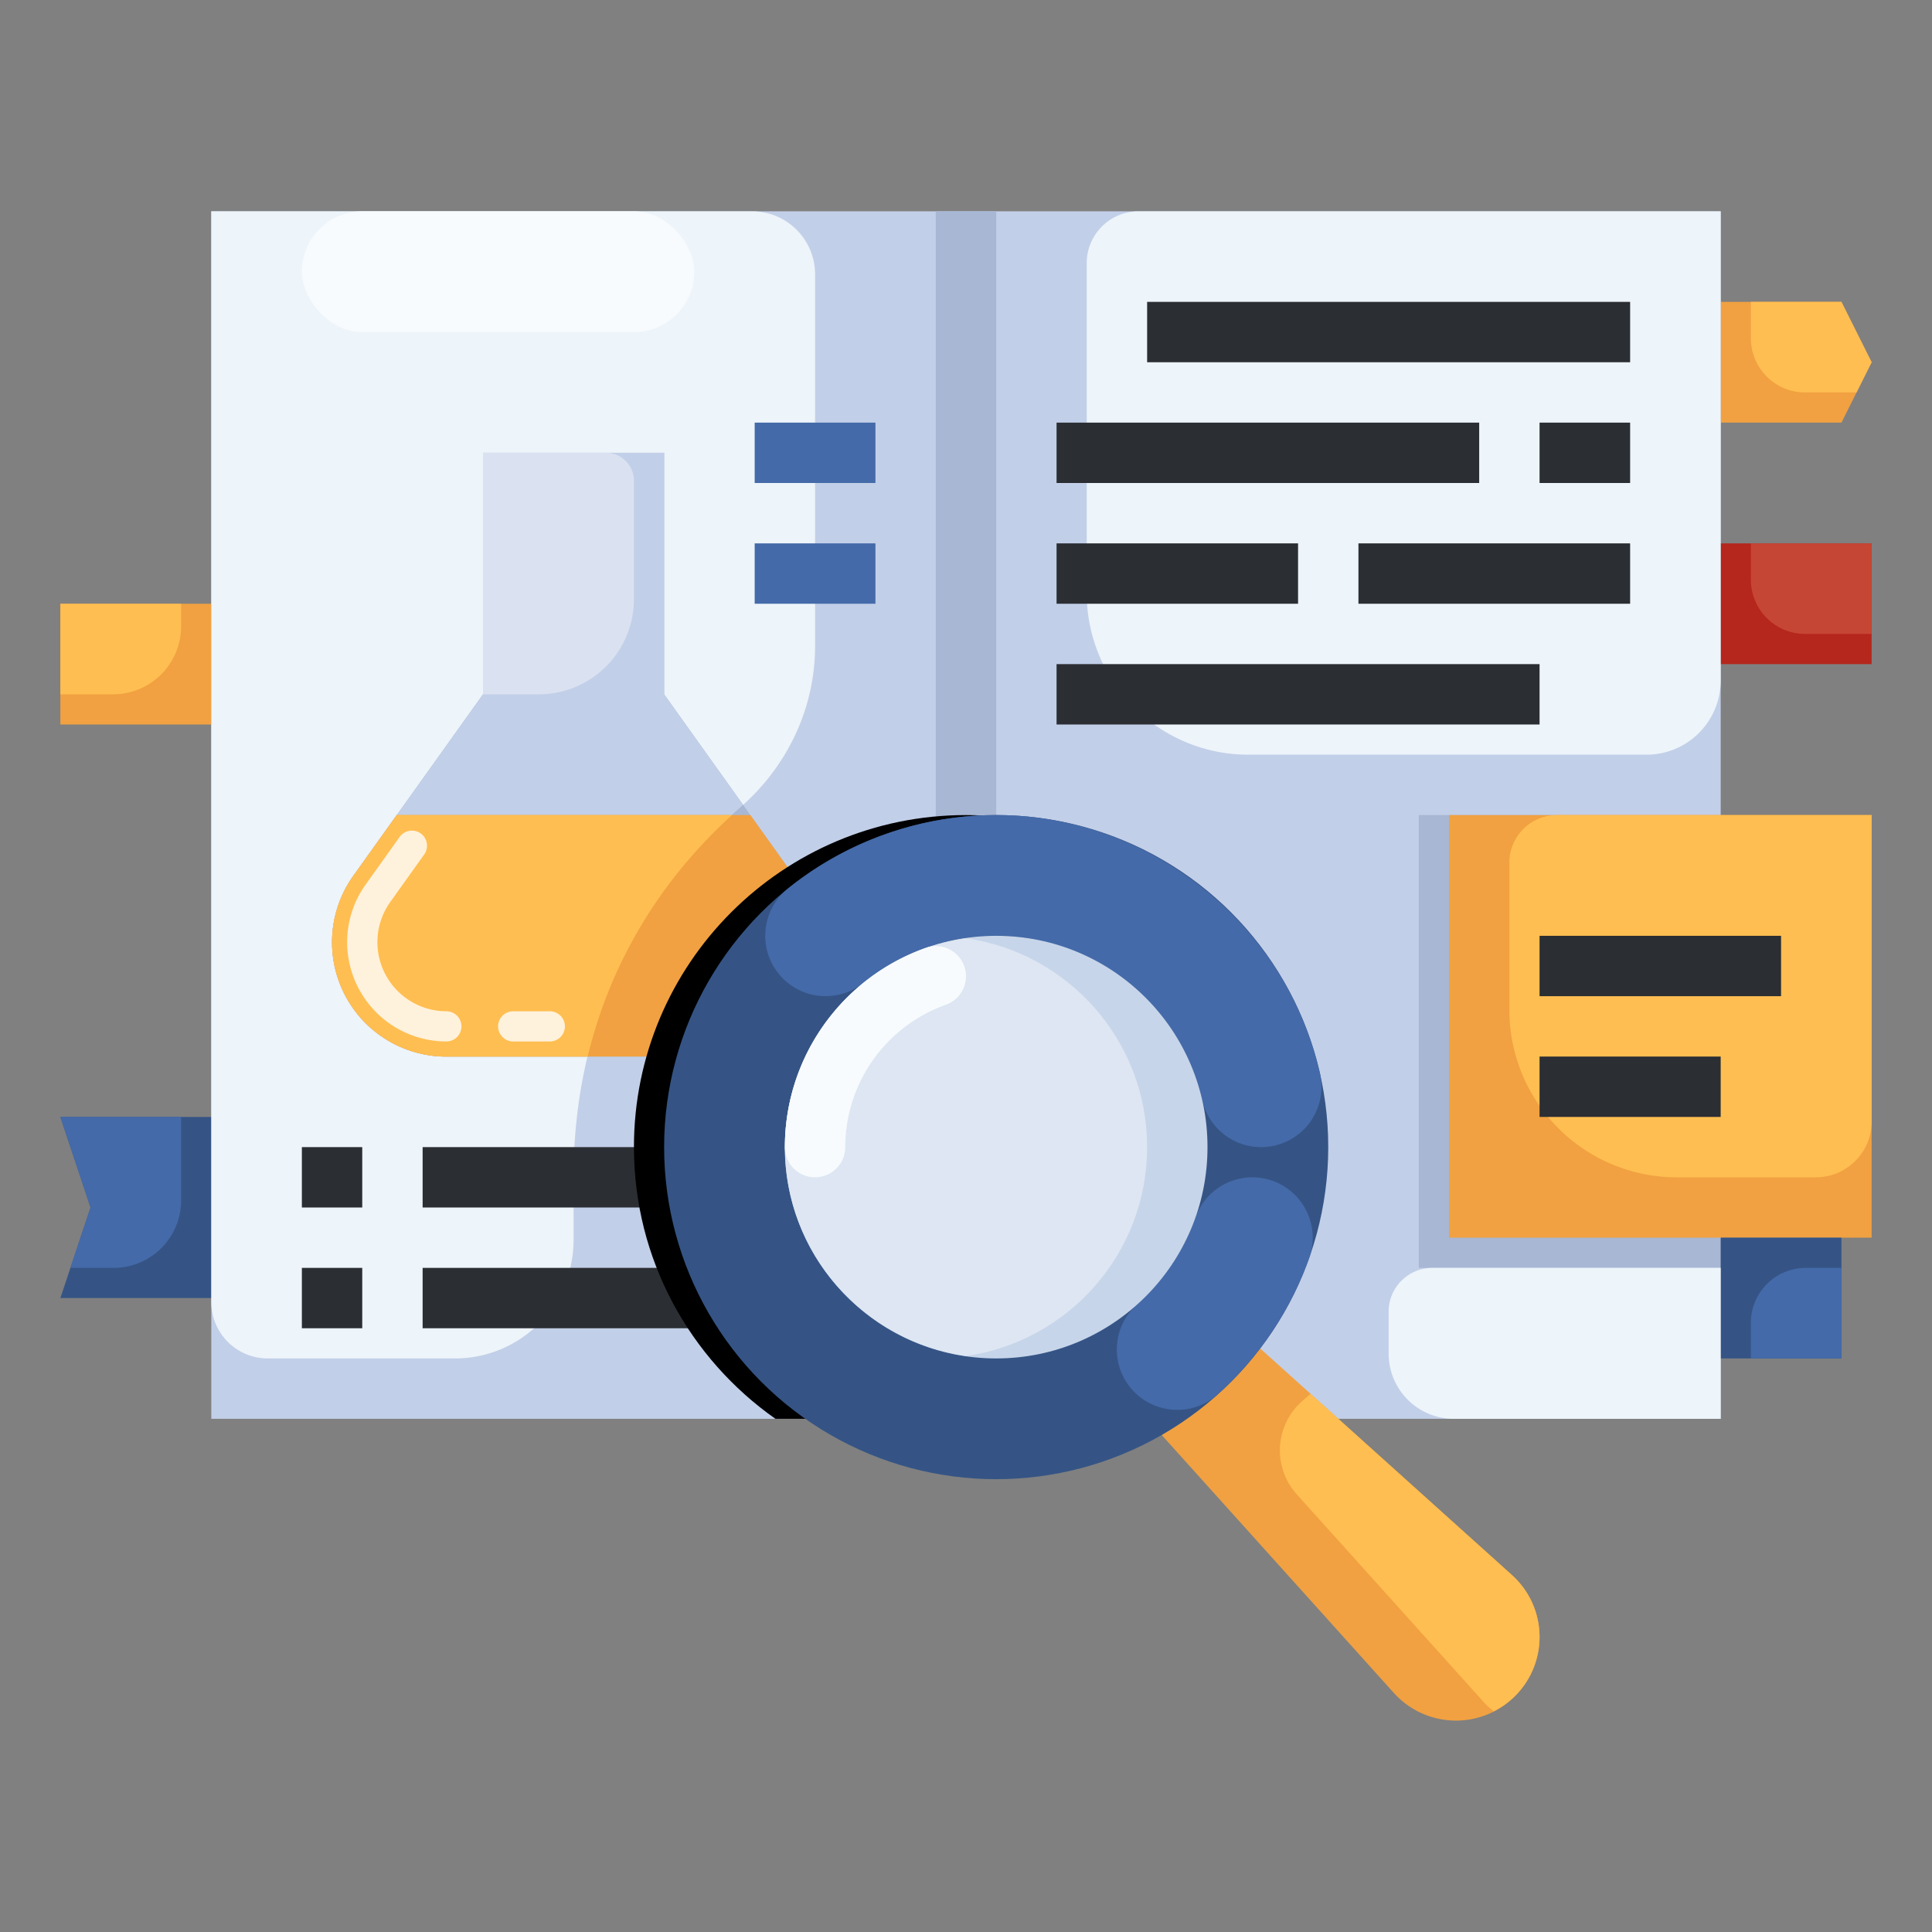 <svg xmlns="http://www.w3.org/2000/svg" xmlns:xlink="http://www.w3.org/1999/xlink" width="512" height="512" x="0" y="0" viewBox="0 0 64 64" style="enable-background:new 0 0 512 512" xml:space="preserve" class=""><rect x="0" y="0" width="64" height="64" fill="#808080" stroke="none"/><g><path fill="#c2cfe8" d="M44.334 47H57V7H7v40h19.676z" opacity="1" data-original="#c2cfe8"></path><path fill="#a8b7d4" d="M47 27h10v15H47zM31 7h2v23h-2z" opacity="1" data-original="#a8b7d4"></path><path fill="#355485" d="M7 43H2l1-3-1-3h5z" opacity="1" data-original="#355485"></path><path fill="#f1a141" d="M57 10h4l1 2-1 2h-4zM48 27h14v14H48z" opacity="1" data-original="#f1a141"></path><path fill="#b5261c" d="M57 18h5v4h-5z" opacity="1" data-original="#b5261c"></path><path fill="#355485" d="M57 41h4v4h-4z" opacity="1" data-original="#355485"></path><path fill="#f1a141" d="M2 20h5v4H2z" opacity="1" data-original="#f1a141"></path><path fill="#ffbe51" d="M51.576 27H62v10.152c0 1.02-.828 1.848-1.848 1.848h-4.609A5.545 5.545 0 0 1 50 33.457v-4.88c0-.87.706-1.576 1.576-1.576z" opacity="1" data-original="#ffbe51"></path><path fill="#edf4fa" d="M27 9.087v12.322c0 2.06-.927 3.991-2.483 5.342C22.168 28.79 19 32.707 19 39v2.076A3.924 3.924 0 0 1 15.076 45H8.869a1.87 1.87 0 0 1-1.87-1.87V7h17.914C26.066 7 27 7.934 27 9.087z" opacity="1" data-original="#edf4fa"></path><path fill="#f1a141" d="m38.484 47.538 7.692 8.546A2.769 2.769 0 0 0 51 54.233c0-.786-.333-1.533-.916-2.058l-8.337-7.503-3.262 2.866z" opacity="1" data-original="#f1a141"></path><g fill="#2b2e33"><path d="M51 31h8v2h-8zM51 35h6v2h-6z" fill="#2b2e33" opacity="1" data-original="#2b2e33"></path></g><path fill="#a8b7d4" d="M26.414 29.19a4.206 4.206 0 0 0-.119-.177L22 23v-8h-6v8l-4.295 6.013a3.787 3.787 0 0 0 3.082 5.988h7.628l3.999-5.81z" opacity="1" data-original="#a8b7d4"></path><path fill="#c2cfe8" d="M24.517 26.751c.034-.029.063-.062.096-.092L22 23.001V15h-6v8l-4.295 6.013a3.787 3.787 0 0 0 3.082 5.988h4.681c.965-4.005 3.246-6.684 5.049-8.249z" opacity="1" data-original="#c2cfe8"></path><g fill="#446aa9"><path d="M25 14h4v2h-4zM25 18h4v2h-4z" fill="#446aa9" opacity="1" data-original="#446aa9"></path></g><path fill="#edf4fa" d="M37.717 7H57v15.543A2.458 2.458 0 0 1 54.543 25H41.347a5.35 5.35 0 0 1-5.348-5.348V8.717c0-.948.77-1.717 1.717-1.717z" opacity="1" data-original="#edf4fa"></path><g fill="#2b2e33"><path d="M10 38h2v2h-2zM14 38h11v2H14zM10 42h2v2h-2zM14 42h12.155v2H14z" fill="#2b2e33" opacity="1" data-original="#2b2e33"></path></g><g fill="#2b2e33"><path d="M38 10h16v2H38zM35 14h14v2H35zM51 14h3v2h-3zM35 18h8v2h-8zM45 18h9v2h-9zM35 22h16v2H35z" fill="#2b2e33" opacity="1" data-original="#2b2e33"></path></g><path fill="#446aa9" d="m2 37 1 3-.667 2h1.429A2.238 2.238 0 0 0 6 39.762V37z" opacity="1" data-original="#446aa9"></path><path fill="#ffbe51" d="M2 20v3h1.745A2.255 2.255 0 0 0 6 20.745V20z" opacity="1" data-original="#ffbe51"></path><path fill="#446aa9" d="M59.819 42H61v3h-3v-1.181A1.82 1.82 0 0 1 59.819 42z" opacity="1" data-original="#446aa9"></path><path fill="#f1a141" d="M26.295 29.013 24.857 27H13.143l-1.438 2.013a3.787 3.787 0 0 0 3.082 5.988h7.628l3.999-5.81a4.206 4.206 0 0 0-.119-.177z" opacity="1" data-original="#f1a141"></path><path d="M32 27c-6.075 0-11 4.925-11 11 0 3.724 1.856 7.01 4.687 9h12.625c2.832-1.99 4.687-5.276 4.687-9 0-6.075-4.925-11-11-11z" opacity="1" fill="#00000017" data-original="#00000017"></path><path fill="#c64635" d="M58 18h4v3h-2.204A1.797 1.797 0 0 1 58 19.204z" opacity="1" data-original="#c64635"></path><path fill="#ffbe51" d="M58 10v1.204c0 .992.804 1.796 1.796 1.796H61.5l.5-1-1-2z" opacity="1" data-original="#ffbe51"></path><path fill="#edf4fa" d="M47.448 42H57v5h-8.84A2.161 2.161 0 0 1 46 44.84v-1.391c0-.799.649-1.448 1.448-1.448z" opacity="1" data-original="#edf4fa"></path><path fill="#ffbe51" d="m43.413 46.171-.276.243a2.174 2.174 0 0 0-.181 3.087l6.22 6.911c.093.104.201.189.307.276a2.757 2.757 0 0 0 .601-4.514z" opacity="1" data-original="#ffbe51"></path><circle cx="33" cy="38" r="11" fill="#355485" opacity="1" data-original="#355485"></circle><path fill="#446aa9" d="M39.001 46.702a1.998 1.998 0 0 1-1.336-3.489 7.06 7.06 0 0 0 1.936-2.881 1.999 1.999 0 1 1 3.769 1.337 11.065 11.065 0 0 1-3.035 4.523 1.994 1.994 0 0 1-1.334.511zM41.774 38a2 2 0 0 1-1.948-1.557c-.718-3.154-3.589-5.444-6.826-5.444a6.911 6.911 0 0 0-4.392 1.555 2 2 0 1 1-2.516-3.11A11.02 11.02 0 0 1 33 27c5.086 0 9.597 3.598 10.726 8.556A2 2 0 0 1 41.774 38z" opacity="1" data-original="#446aa9"></path><circle cx="33" cy="38" r="7" fill="#c7d5ea" opacity="1" data-original="#c7d5ea"></circle><path fill="#dde6f2" d="M32 31.08c-3.391.486-6 3.395-6 6.92s2.609 6.434 6 6.92c3.391-.486 6-3.395 6-6.92s-2.609-6.434-6-6.92z" opacity="1" data-original="#dde6f2"></path><path fill="#ffbe51" d="M24.246 27H13.143l-1.438 2.013a3.787 3.787 0 0 0 3.082 5.988h4.681c.918-3.81 3.023-6.407 4.778-8z" opacity="1" data-original="#ffbe51"></path><path fill="#dae2f1" d="M16 15h4.076c.51 0 .924.414.924.924v3.924A3.153 3.153 0 0 1 17.848 23H16z" opacity="1" data-original="#dae2f1"></path><path fill="#fff2dc" d="M14.787 34.5a3.291 3.291 0 0 1-3.287-3.287c0-.689.212-1.35.612-1.91l1.138-1.594a.5.5 0 0 1 .813.581l-1.138 1.594a2.29 2.29 0 0 0 1.861 3.616.5.5 0 0 1 0 1zM18.213 34.5H17a.5.5 0 0 1 0-1h1.213a.5.5 0 0 1 0 1z" opacity="1" data-original="#fff2dc"></path><g fill="#f8fbfd"><rect width="13" height="4" x="10" y="7" rx="2" fill="#f8fbfd" opacity="1" data-original="#f8fbfd"></rect><path d="M27 39a1 1 0 0 1-1-1 7.017 7.017 0 0 1 4.666-6.6.996.996 0 0 1 1.276.608.999.999 0 0 1-.608 1.276A5.013 5.013 0 0 0 28 37.999a1 1 0 0 1-1 1z" fill="#f8fbfd" opacity="1" data-original="#f8fbfd"></path></g></g></svg>